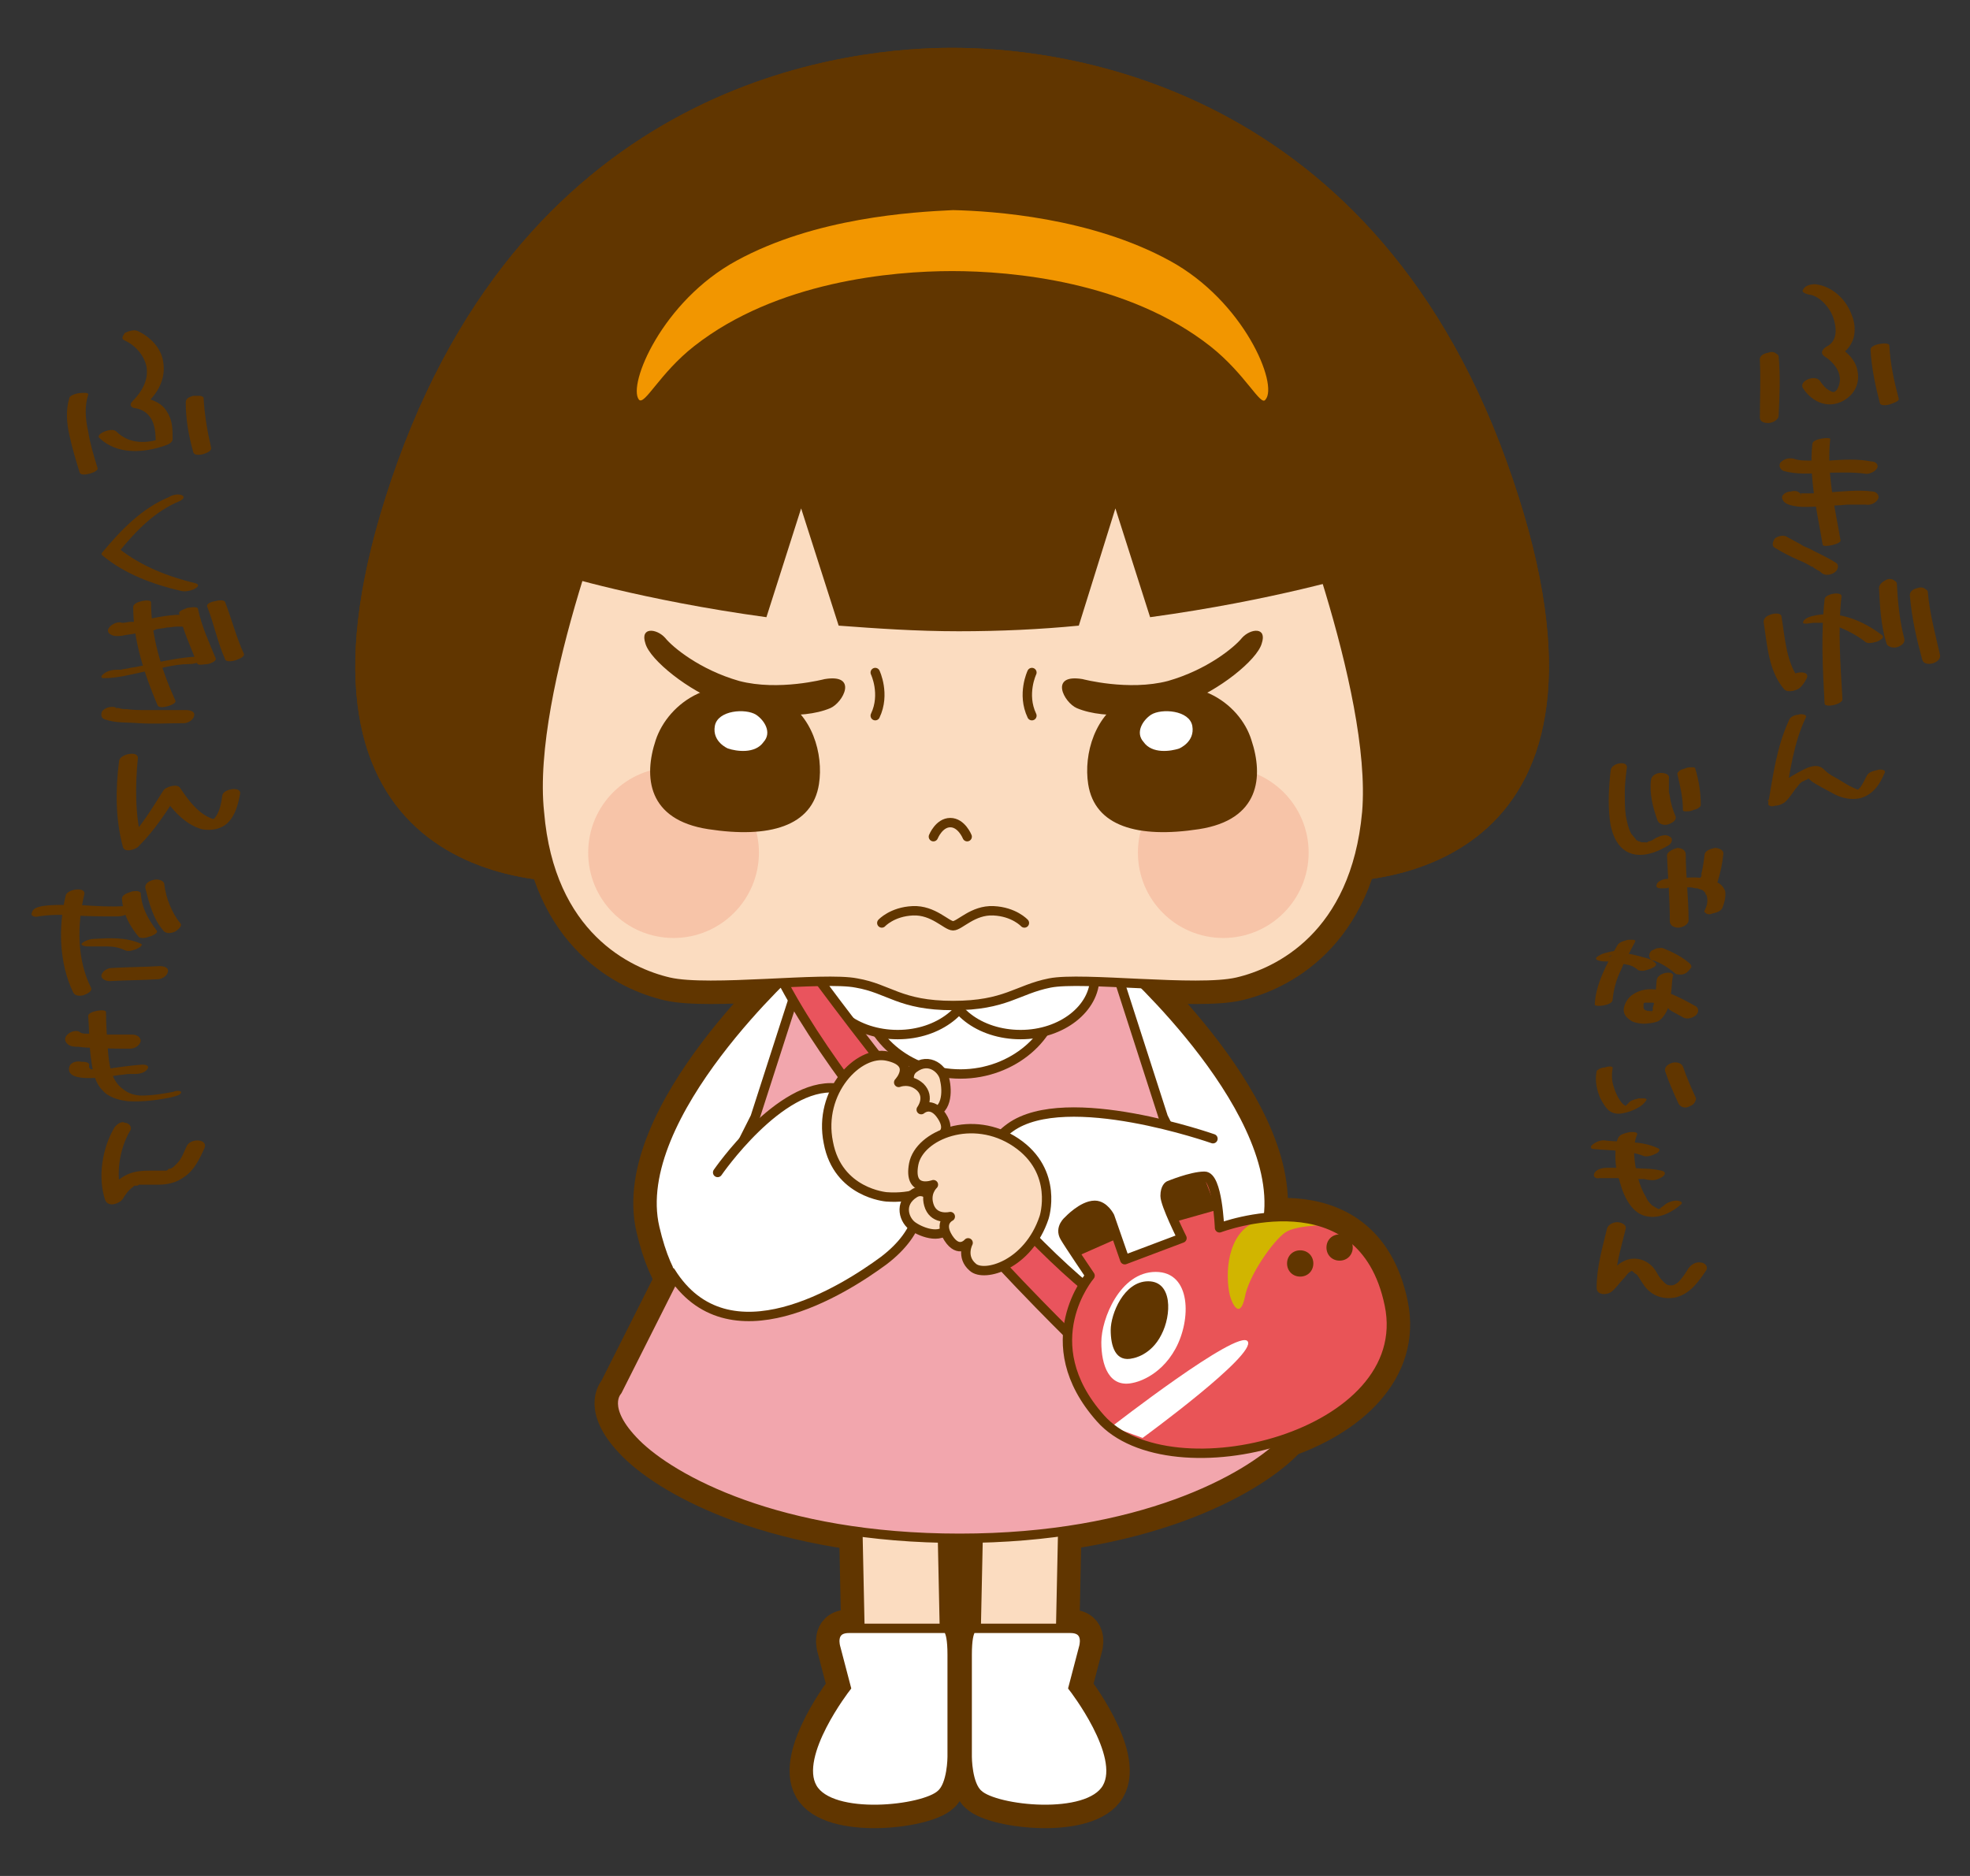<?xml version="1.0" encoding="utf-8"?>
<!-- Generator: Adobe Illustrator 25.1.0, SVG Export Plug-In . SVG Version: 6.00 Build 0)  -->
<svg version="1.1" id="レイヤー_1" xmlns="http://www.w3.org/2000/svg" xmlns:xlink="http://www.w3.org/1999/xlink" x="0px"
	 y="0px" width="210px" height="200px" viewBox="0 0 210 200" style="enable-background:new 0 0 210 200;" xml:space="preserve">
<rect x="0" y="0" width="210" height="200" fill="#333333" stroke="none"/>
<style type="text/css">
	.st0{fill:#FFFFFF;stroke:#613600;stroke-width:4;stroke-linecap:round;stroke-linejoin:round;}
	.st1{fill:#FBDCC0;stroke:#613600;stroke-width:4;}
	.st2{fill:#FFFFFF;stroke:#613600;stroke-width:4;}
	.st3{fill:#F2A6AD;stroke:#613600;stroke-width:4;stroke-linecap:round;stroke-linejoin:round;}
	.st4{fill:none;stroke:#ED848C;stroke-width:4;stroke-linecap:round;stroke-linejoin:round;}
	.st5{fill:#E9545D;stroke:#613600;stroke-width:4;stroke-linecap:round;stroke-linejoin:round;}
	.st6{fill:#FBDCC0;stroke:#613600;stroke-width:4;stroke-linecap:round;stroke-linejoin:round;}
	.st7{fill:#613600;}
	.st8{fill:none;stroke:#613600;stroke-width:4;stroke-linecap:round;}
	.st9{fill:#F7C4A8;}
	.st10{fill:#F29600;}
	.st11{fill:none;stroke:#613600;stroke-width:4;stroke-linecap:round;stroke-linejoin:round;stroke-miterlimit:10;}
	.st12{fill:#FFFFFF;}
	.st13{fill:#E95457;}
	.st14{fill:#D1B500;}
	.st15{fill:none;stroke:#613600;stroke-width:4;stroke-linecap:round;stroke-linejoin:round;}
	.st16{fill:#FFFFFF;stroke:#613600;stroke-linecap:round;stroke-linejoin:round;}
	.st17{fill:#FBDCC0;stroke:#613600;}
	.st18{fill:#FFFFFF;stroke:#613600;}
	.st19{fill:#F2A6AD;stroke:#613600;stroke-linecap:round;stroke-linejoin:round;}
	.st20{fill:none;stroke:#ED848C;stroke-linecap:round;stroke-linejoin:round;}
	.st21{fill:#E9545D;stroke:#613600;stroke-linecap:round;stroke-linejoin:round;}
	.st22{fill:#FBDCC0;stroke:#613600;stroke-linecap:round;stroke-linejoin:round;}
	.st23{fill:none;stroke:#613600;stroke-linecap:round;}
	.st24{fill:none;stroke:#613600;stroke-linecap:round;stroke-linejoin:round;stroke-miterlimit:10;}
	.st25{fill:none;stroke:#613600;stroke-linecap:round;stroke-linejoin:round;}
</style>
<g>
	<g>
		<path class="st0" d="M85.2,102.7c0,0-18.2,16.2-15.4,28.2s9,7.5,9,7.5l9-28.9L85.2,102.7z"/>
		<path class="st0" d="M119.6,102.7c0,0,18.2,16.2,15.4,28.2s-9,7.5-9,7.5l-9-28.9L119.6,102.7z"/>
		<g>
			
				<rect x="91.5" y="157.8" transform="matrix(1 -2.126635e-02 2.126635e-02 1 -3.522 2.079)" class="st1" width="9" height="17.7"/>
			<path class="st2" d="M101.5,187.3c0,0,0-7.5,0-10.9c0-3.3-0.8-2.8-0.8-2.8s-8.1,0-10.2,0s-1.4,2.1-1.4,2.1l1.1,4.2
				c0,0-5.6,7.2-3.6,10.7c2,3.5,11.9,2.4,13.7,0.7C101.5,190.3,101.5,187.3,101.5,187.3z"/>
			
				<rect x="99.8" y="162.2" transform="matrix(2.126895e-02 -1 1 2.126895e-02 -60.299 271.717)" class="st1" width="17.7" height="9"/>
			<path class="st2" d="M103.1,187.3c0,0,0-7.5,0-10.9c0-3.3,0.8-2.8,0.8-2.8s8.1,0,10.2,0s1.4,2.1,1.4,2.1l-1.1,4.2
				c0,0,5.6,7.2,3.6,10.7c-2,3.5-11.9,2.4-13.7,0.7C103.1,190.3,103.1,187.3,103.1,187.3z"/>
		</g>
		<g>
			<path class="st3" d="M118.3,101.4l5.7,17.7l14.7,29.2c0,0,1.8,1.9-2,5.6S121.7,164,102.3,164s-30.7-6.3-34.5-10.1s-2-5.6-2-5.6
				l14.7-29.2l5.7-17.7H118.3z"/>
			<path class="st4" d="M120.2,119.8c-1.9,1.9-7.8,5.2-17.9,5.2c-10.1,0-16-3.3-17.9-5.2"/>
		</g>
		<g>
			<path class="st4" d="M120.2,119.8c-1.9,1.9-7.8,5.2-17.9,5.2c-10.1,0-16-3.3-17.9-5.2"/>
		</g>
		<path class="st0" d="M112.6,106c0,4.4-4.6,8.5-10.2,8.5c-5.7,0-10.2-4.1-10.2-8.5c0-4.4,4.6-7.9,10.2-7.9
			C108,98,112.6,101.6,112.6,106z"/>
		<g>
			<path class="st0" d="M103.6,104.2c0-3.4-3.5-6.1-7.9-6.1c-4.3,0-7.9,2.7-7.9,6.1s3.5,6.1,7.9,6.1
				C100.1,110.3,103.6,107.5,103.6,104.2z"/>
			<path class="st0" d="M116.7,104.2c0-3.4-3.5-6.1-7.9-6.1c-4.3,0-7.9,2.7-7.9,6.1s3.5,6.1,7.9,6.1
				C113.2,110.3,116.7,107.5,116.7,104.2z"/>
		</g>
		<path class="st0" d="M76.5,125c0,0,6.6-9.6,12.6-9c6,0.7,9.1,5.2,9.2,8.6c0.1,3.4,0.1,6.6-4.1,9.8c-4.2,3.1-16.6,11-22.7,1.2"/>
		<path class="st0" d="M129.3,121.4c0,0-15.6-5.5-21.6-1.2s-2.1,13.4,1.5,15.6s13.6,2.5,18.6,0.1s8.5,2.8,8-2.6"/>
		<path class="st5" d="M114.8,143.1c0,0-25.3-24.4-32.8-41.4c1.8-1.8,2.4-1.2,2.4-1.2s18.8,26.4,31.6,36.9c0.4,0.3-0.4,1.7,0,1.9
			C128.8,149,114.8,143.1,114.8,143.1z"/>
		<path class="st6" d="M99,118.7c0,0-3.3-3.5-1.6-4.8s3.2,0.2,3.3,1.2C101,116.3,101,118.7,99,118.7z"/>
		<path class="st6" d="M94.5,127.6c0,0-5.2-0.4-6.2-5.8c-1.1-5.4,3.2-9.9,6.3-9.2c3.2,0.7,1.2,2.8,1.2,2.8s1.2-0.5,2.3,0.5
			c1.1,1.1,0.1,2.4,0.1,2.4s1.1-1,2.2,0.7s-0.3,2.2-0.3,2.2s1.7-0.1,2.2,1.4C102.9,124.2,99.9,128,94.5,127.6z"/>
		<path class="st6" d="M101.3,130.5c0,0-2-4.4-3.8-3.3c-1.8,1.1-1.1,3-0.1,3.6C98.3,131.4,100.6,132.3,101.3,130.5z"/>
		<path class="st6" d="M111.3,129.8c0,0,1.6-4.9-3-8c-4.6-3.1-10.3-0.8-10.9,2.3c-0.6,3.2,2.1,2.2,2.1,2.2s-1,0.9-0.4,2.4
			c0.6,1.4,2.2,1,2.2,1s-1.3,0.6-0.2,2.3c1.1,1.7,2.1,0.5,2.1,0.5s-0.8,1.5,0.5,2.6C104.9,136.2,109.6,134.9,111.3,129.8z"/>
		<path class="st7" d="M160.6,49.2c-15-41.6-49.4-44.1-59.1-44.1c-9.7,0-44,2.5-59.1,44.1c-15,41.6,11.1,46.1,22.9,44.6
			c9.7-1.3,29.5-15,36.2-19.8c6.7,4.8,26.5,18.5,36.2,19.8C149.4,95.3,175.6,90.8,160.6,49.2z"/>
		<path class="st1" d="M137,49.3c0,0,9.8,24.2,8.7,37.3c-1.2,13.2-9.5,17.1-13.8,18.1c-4.3,1-16.5-0.6-20,0.1
			c-3.5,0.7-4.7,2.4-10.3,2.4c-5.7,0-6.8-1.8-10.3-2.4c-3.5-0.7-15.7,0.9-20-0.1c-4.3-1-12.7-4.9-13.8-18.1
			C56.1,73.5,66,49.3,66,49.3l35.3-28.2L137,49.3z"/>
		<path class="st7" d="M118.9,54.2l3.7,11.6c13.2-1.8,22.3-4.6,22.3-4.6s-12.8-42.5-44.7-42.5c-32,0-40.8,42.5-40.8,42.5
			s9.1,2.8,22.3,4.6l3.7-11.6l4,12.5c4,0.3,8.3,0.6,12.8,0.6c4.4,0,8.7-0.2,12.8-0.6L118.9,54.2z"/>
		<path class="st8" d="M103.1,89.2c0,0-0.6-1.5-1.8-1.5s-1.8,1.5-1.8,1.5"/>
		<circle class="st9" cx="71.8" cy="90.9" r="9.1"/>
		<circle class="st9" cx="130.4" cy="90.9" r="9.1"/>
		<path class="st10" d="M124.7,27.8c-8.4-4.6-18.8-5.3-23.1-5.4c-4.3,0.2-14.7,0.8-23.1,5.4C70.6,32.1,66.9,41,68.1,42.6
			c0.6,0.7,2.2-2.8,5.9-5.7c8.8-6.9,21.1-8,27.5-8c6.4,0,18.7,1.1,27.5,8c3.8,3,5.4,6.5,5.9,5.7C136.3,41,132.6,32.1,124.7,27.8z"/>
		<g>
			<path class="st11" d="M109.2,98.4c0,0-1.1-1.2-3.3-1.3c-2.2-0.1-3.6,1.6-4.3,1.6c-0.7,0-2.1-1.7-4.3-1.6
				c-2.2,0.1-3.3,1.3-3.3,1.3"/>
		</g>
		<g>
			<g>
				<g>
					<path class="st7" d="M69.9,78.9c-1.3,3.9-0.9,8.5,5.6,9.5c6.5,1,11.1-0.3,11.8-4.8c0.5-3.2-0.7-7.5-4.2-9.2
						C76.2,71.1,71.2,75,69.9,78.9z"/>
					<path class="st12" d="M77.6,79.8c0,0-1.7-0.7-1.4-2.4c0.3-1.7,3.3-1.9,4.4-1.2c0.9,0.6,1.7,1.9,0.8,2.9
						C80.5,80.4,78.5,80.1,77.6,79.8z"/>
				</g>
				<path class="st7" d="M87.9,72.4c0,0-4.9,1.3-9.1,0.2c-4.2-1.2-7.1-3.6-7.9-4.6c-0.9-1-2.7-1.2-2.1,0.6c0.5,1.8,4.7,5.1,8.1,6.3
					c3.4,1.3,8.5,1.9,11.6,0.6C89.9,74.9,91.5,71.8,87.9,72.4z"/>
			</g>
			<path class="st11" d="M93.3,71.7c0,0,1.1,2.3,0,4.6"/>
		</g>
		<g>
			<g>
				<g>
					<path class="st7" d="M133.4,78.9c1.3,3.9,0.9,8.5-5.6,9.5c-6.5,1-11.1-0.3-11.8-4.8c-0.5-3.2,0.7-7.5,4.2-9.2
						C127.1,71.1,132.2,75,133.4,78.9z"/>
					<path class="st12" d="M125.7,79.8c0,0,1.7-0.7,1.4-2.4c-0.3-1.7-3.3-1.9-4.4-1.2c-0.9,0.6-1.7,1.9-0.8,2.9
						C122.8,80.4,124.8,80.1,125.7,79.8z"/>
				</g>
				<path class="st7" d="M115.4,72.4c0,0,4.9,1.3,9.1,0.2c4.2-1.2,7.1-3.6,7.9-4.6c0.9-1,2.7-1.2,2.1,0.6c-0.5,1.8-4.7,5.1-8.1,6.3
					c-3.4,1.3-8.5,1.9-11.6,0.6C113.4,74.9,111.8,71.8,115.4,72.4z"/>
			</g>
			<path class="st11" d="M110,71.7c0,0-1.1,2.3,0,4.6"/>
		</g>
		<g>
			<path class="st13" d="M116.2,136c0,0-2.3-3.4-2.7-4.1c-0.6-1,0.4-1.8,0.4-1.8s1.5-1.6,2.8-1.6c1,0,1.6,1.2,1.6,1.2l1.6,4.6
				l6.1-2.3c0,0-1.8-3.6-1.8-4.5c0-0.9,0.4-1.1,0.4-1.1s2.4-1,3.8-1s1.6,5.5,1.6,5.5s15.2-5.8,18.1,8.2c2.9,14-23.4,20.5-30.8,12.1
				C110.1,143.1,116.2,136,116.2,136z"/>
			<path class="st12" d="M120.9,147.4c0,0,2.7-0.5,4.4-3.6c1.7-3.1,1.7-8.2-2.1-8.2s-5.8,5-5.8,7.5
				C117.4,145.5,118.2,148.1,120.9,147.4z"/>
			<path class="st7" d="M120.8,144.8c0,0,1.9-0.3,3-2.5c1.1-2.1,1.2-5.7-1.4-5.7c-2.6,0-4,3.5-4,5.2
				C118.4,143.5,118.9,145.3,120.8,144.8z"/>
			<path class="st7" d="M129.7,129l-4.6,1.3c0,0-1.1-2.1-1.1-3c0-0.9,1.4-1.5,1.4-1.5l2.8-0.7L129.7,129z"/>
			<path class="st7" d="M119.2,132l-4.3,1.9c0,0-1.3-1.9-1.4-2.8c-0.1-0.9,1.2-1.6,1.2-1.6l2.7-1L119.2,132z"/>
			<path class="st7" d="M137.2,134.7c0-0.8,0.6-1.4,1.4-1.4s1.4,0.6,1.4,1.4c0,0.8-0.6,1.4-1.4,1.4S137.2,135.5,137.2,134.7z"/>
			<path class="st7" d="M141.4,133c0-0.8,0.6-1.4,1.4-1.4s1.4,0.6,1.4,1.4c0,0.8-0.6,1.4-1.4,1.4S141.4,133.8,141.4,133z"/>
			<path class="st14" d="M142.3,130.6c0,0-4-0.1-5.3,0.8c-1.3,0.9-3.9,4.6-4.3,6.9c-0.5,2.3-1.3,0.9-1.6-0.2
				c-0.5-2.1-0.4-6.7,2.9-7.9c3.9-1.5,2.7-0.4,2.7-0.4L142.3,130.6z"/>
			<path class="st12" d="M121.8,153.3c0,0,12.2-8.9,11.2-10.3c-1-1.4-14.5,9.1-14.5,9.1L121.8,153.3z"/>
			<path class="st15" d="M116.2,136c0,0-2.3-3.4-2.7-4.1c-0.6-1,0.4-1.8,0.4-1.8s1.5-1.6,2.8-1.6c1,0,1.6,1.2,1.6,1.2l1.6,4.6
				l6.1-2.3c0,0-1.8-3.6-1.8-4.5c0-0.9,0.4-1.1,0.4-1.1s2.4-1,3.8-1s1.6,5.5,1.6,5.5s15.2-5.8,18.1,8.2c2.9,14-23.4,20.5-30.8,12.1
				C110.1,143.1,116.2,136,116.2,136z"/>
		</g>
	</g>
	<g>
		<path class="st16" d="M85.2,102.7c0,0-18.2,16.2-15.4,28.2s9,7.5,9,7.5l9-28.9L85.2,102.7z"/>
		<path class="st16" d="M119.6,102.7c0,0,18.2,16.2,15.4,28.2s-9,7.5-9,7.5l-9-28.9L119.6,102.7z"/>
		<g>
			
				<rect x="91.5" y="157.8" transform="matrix(1 -2.126635e-02 2.126635e-02 1 -3.522 2.079)" class="st17" width="9" height="17.7"/>
			<path class="st18" d="M101.5,187.3c0,0,0-7.5,0-10.9c0-3.3-0.8-2.8-0.8-2.8s-8.1,0-10.2,0s-1.4,2.1-1.4,2.1l1.1,4.2
				c0,0-5.6,7.2-3.6,10.7c2,3.5,11.9,2.4,13.7,0.7C101.5,190.3,101.5,187.3,101.5,187.3z"/>
			
				<rect x="99.8" y="162.2" transform="matrix(2.126895e-02 -1 1 2.126895e-02 -60.299 271.717)" class="st17" width="17.7" height="9"/>
			<path class="st18" d="M103.1,187.3c0,0,0-7.5,0-10.9c0-3.3,0.8-2.8,0.8-2.8s8.1,0,10.2,0s1.4,2.1,1.4,2.1l-1.1,4.2
				c0,0,5.6,7.2,3.6,10.7c-2,3.5-11.9,2.4-13.7,0.7C103.1,190.3,103.1,187.3,103.1,187.3z"/>
		</g>
		<g>
			<path class="st19" d="M118.3,101.4l5.7,17.7l14.7,29.2c0,0,1.8,1.9-2,5.6S121.7,164,102.3,164s-30.7-6.3-34.5-10.1s-2-5.6-2-5.6
				l14.7-29.2l5.7-17.7H118.3z"/>
			<path class="st20" d="M120.2,119.8c-1.9,1.9-7.8,5.2-17.9,5.2c-10.1,0-16-3.3-17.9-5.2"/>
		</g>
		<g>
			<path class="st20" d="M120.2,119.8c-1.9,1.9-7.8,5.2-17.9,5.2c-10.1,0-16-3.3-17.9-5.2"/>
		</g>
		<path class="st16" d="M112.6,106c0,4.4-4.6,8.5-10.2,8.5c-5.7,0-10.2-4.1-10.2-8.5c0-4.4,4.6-7.9,10.2-7.9
			C108,98,112.6,101.6,112.6,106z"/>
		<g>
			<path class="st16" d="M103.6,104.2c0-3.4-3.5-6.1-7.9-6.1c-4.3,0-7.9,2.7-7.9,6.1s3.5,6.1,7.9,6.1
				C100.1,110.3,103.6,107.5,103.6,104.2z"/>
			<path class="st16" d="M116.7,104.2c0-3.4-3.5-6.1-7.9-6.1c-4.3,0-7.9,2.7-7.9,6.1s3.5,6.1,7.9,6.1
				C113.2,110.3,116.7,107.5,116.7,104.2z"/>
		</g>
		<path class="st16" d="M76.5,125c0,0,6.6-9.6,12.6-9c6,0.7,9.1,5.2,9.2,8.6c0.1,3.4,0.1,6.6-4.1,9.8c-4.2,3.1-16.6,11-22.7,1.2"/>
		<path class="st16" d="M129.3,121.4c0,0-15.6-5.5-21.6-1.2s-2.1,13.4,1.5,15.6s13.6,2.5,18.6,0.1s8.5,2.8,8-2.6"/>
		<path class="st21" d="M114.8,143.1c0,0-25.3-24.4-32.8-41.4c1.8-1.8,2.4-1.2,2.4-1.2s18.8,26.4,31.6,36.9c0.4,0.3-0.4,1.7,0,1.9
			C128.8,149,114.8,143.1,114.8,143.1z"/>
		<path class="st22" d="M99,118.7c0,0-3.3-3.5-1.6-4.8s3.2,0.2,3.3,1.2C101,116.3,101,118.7,99,118.7z"/>
		<path class="st22" d="M94.5,127.6c0,0-5.2-0.4-6.2-5.8c-1.1-5.4,3.2-9.9,6.3-9.2c3.2,0.7,1.2,2.8,1.2,2.8s1.2-0.5,2.3,0.5
			c1.1,1.1,0.1,2.4,0.1,2.4s1.1-1,2.2,0.7s-0.3,2.2-0.3,2.2s1.7-0.1,2.2,1.4C102.9,124.2,99.9,128,94.5,127.6z"/>
		<path class="st22" d="M101.3,130.5c0,0-2-4.4-3.8-3.3c-1.8,1.1-1.1,3-0.1,3.6C98.3,131.4,100.6,132.3,101.3,130.5z"/>
		<path class="st22" d="M111.3,129.8c0,0,1.6-4.9-3-8c-4.6-3.1-10.3-0.8-10.9,2.3c-0.6,3.2,2.1,2.2,2.1,2.2s-1,0.9-0.4,2.4
			c0.6,1.4,2.2,1,2.2,1s-1.3,0.6-0.2,2.3c1.1,1.7,2.1,0.5,2.1,0.5s-0.8,1.5,0.5,2.6C104.9,136.2,109.6,134.9,111.3,129.8z"/>
		<path class="st7" d="M160.6,49.2c-15-41.6-49.4-44.1-59.1-44.1c-9.7,0-44,2.5-59.1,44.1c-15,41.6,11.1,46.1,22.9,44.6
			c9.7-1.3,29.5-15,36.2-19.8c6.7,4.8,26.5,18.5,36.2,19.8C149.4,95.3,175.6,90.8,160.6,49.2z"/>
		<path class="st17" d="M137,49.3c0,0,9.8,24.2,8.7,37.3c-1.2,13.2-9.5,17.1-13.8,18.1c-4.3,1-16.5-0.6-20,0.1
			c-3.5,0.7-4.7,2.4-10.3,2.4c-5.7,0-6.8-1.8-10.3-2.4c-3.5-0.7-15.7,0.9-20-0.1c-4.3-1-12.7-4.9-13.8-18.1
			C56.1,73.5,66,49.3,66,49.3l35.3-28.2L137,49.3z"/>
		<path class="st7" d="M118.9,54.2l3.7,11.6c13.2-1.8,22.3-4.6,22.3-4.6s-12.8-42.5-44.7-42.5c-32,0-40.8,42.5-40.8,42.5
			s9.1,2.8,22.3,4.6l3.7-11.6l4,12.5c4,0.3,8.3,0.6,12.8,0.6c4.4,0,8.7-0.2,12.8-0.6L118.9,54.2z"/>
		<path class="st23" d="M103.1,89.2c0,0-0.6-1.5-1.8-1.5s-1.8,1.5-1.8,1.5"/>
		<circle class="st9" cx="71.8" cy="90.9" r="9.1"/>
		<circle class="st9" cx="130.4" cy="90.9" r="9.1"/>
		<path class="st10" d="M124.7,27.8c-8.4-4.6-18.8-5.3-23.1-5.4c-4.3,0.2-14.7,0.8-23.1,5.4C70.6,32.1,66.9,41,68.1,42.6
			c0.6,0.7,2.2-2.8,5.9-5.7c8.8-6.9,21.1-8,27.5-8c6.4,0,18.7,1.1,27.5,8c3.8,3,5.4,6.5,5.9,5.7C136.3,41,132.6,32.1,124.7,27.8z"/>
		<g>
			<path class="st24" d="M109.2,98.4c0,0-1.1-1.2-3.3-1.3c-2.2-0.1-3.6,1.6-4.3,1.6c-0.7,0-2.1-1.7-4.3-1.6
				c-2.2,0.1-3.3,1.3-3.3,1.3"/>
		</g>
		<g>
			<g>
				<g>
					<path class="st7" d="M69.9,78.9c-1.3,3.9-0.9,8.5,5.6,9.5c6.5,1,11.1-0.3,11.8-4.8c0.5-3.2-0.7-7.5-4.2-9.2
						C76.2,71.1,71.2,75,69.9,78.9z"/>
					<path class="st12" d="M77.6,79.8c0,0-1.7-0.7-1.4-2.4c0.3-1.7,3.3-1.9,4.4-1.2c0.9,0.6,1.7,1.9,0.8,2.9
						C80.5,80.4,78.5,80.1,77.6,79.8z"/>
				</g>
				<path class="st7" d="M87.9,72.4c0,0-4.9,1.3-9.1,0.2c-4.2-1.2-7.1-3.6-7.9-4.6c-0.9-1-2.7-1.2-2.1,0.6c0.5,1.8,4.7,5.1,8.1,6.3
					c3.4,1.3,8.5,1.9,11.6,0.6C89.9,74.9,91.5,71.8,87.9,72.4z"/>
			</g>
			<path class="st24" d="M93.3,71.7c0,0,1.1,2.3,0,4.6"/>
		</g>
		<g>
			<g>
				<g>
					<path class="st7" d="M133.4,78.9c1.3,3.9,0.9,8.5-5.6,9.5c-6.5,1-11.1-0.3-11.8-4.8c-0.5-3.2,0.7-7.5,4.2-9.2
						C127.1,71.1,132.2,75,133.4,78.9z"/>
					<path class="st12" d="M125.7,79.8c0,0,1.7-0.7,1.4-2.4c-0.3-1.7-3.3-1.9-4.4-1.2c-0.9,0.6-1.7,1.9-0.8,2.9
						C122.8,80.4,124.8,80.1,125.7,79.8z"/>
				</g>
				<path class="st7" d="M115.4,72.4c0,0,4.9,1.3,9.1,0.2c4.2-1.2,7.1-3.6,7.9-4.6c0.9-1,2.7-1.2,2.1,0.6c-0.5,1.8-4.7,5.1-8.1,6.3
					c-3.4,1.3-8.5,1.9-11.6,0.6C113.4,74.9,111.8,71.8,115.4,72.4z"/>
			</g>
			<path class="st24" d="M110,71.7c0,0-1.1,2.3,0,4.6"/>
		</g>
		<g>
			<path class="st13" d="M116.2,136c0,0-2.3-3.4-2.7-4.1c-0.6-1,0.4-1.8,0.4-1.8s1.5-1.6,2.8-1.6c1,0,1.6,1.2,1.6,1.2l1.6,4.6
				l6.1-2.3c0,0-1.8-3.6-1.8-4.5c0-0.9,0.4-1.1,0.4-1.1s2.4-1,3.8-1s1.6,5.5,1.6,5.5s15.2-5.8,18.1,8.2c2.9,14-23.4,20.5-30.8,12.1
				C110.1,143.1,116.2,136,116.2,136z"/>
			<path class="st12" d="M120.9,147.4c0,0,2.7-0.5,4.4-3.6c1.7-3.1,1.7-8.2-2.1-8.2s-5.8,5-5.8,7.5
				C117.4,145.5,118.2,148.1,120.9,147.4z"/>
			<path class="st7" d="M120.8,144.8c0,0,1.9-0.3,3-2.5c1.1-2.1,1.2-5.7-1.4-5.7c-2.6,0-4,3.5-4,5.2
				C118.4,143.5,118.9,145.3,120.8,144.8z"/>
			<path class="st7" d="M129.7,129l-4.6,1.3c0,0-1.1-2.1-1.1-3c0-0.9,1.4-1.5,1.4-1.5l2.8-0.7L129.7,129z"/>
			<path class="st7" d="M119.2,132l-4.3,1.9c0,0-1.3-1.9-1.4-2.8c-0.1-0.9,1.2-1.6,1.2-1.6l2.7-1L119.2,132z"/>
			<path class="st7" d="M137.2,134.7c0-0.8,0.6-1.4,1.4-1.4s1.4,0.6,1.4,1.4c0,0.8-0.6,1.4-1.4,1.4S137.2,135.5,137.2,134.7z"/>
			<path class="st7" d="M141.4,133c0-0.8,0.6-1.4,1.4-1.4s1.4,0.6,1.4,1.4c0,0.8-0.6,1.4-1.4,1.4S141.4,133.8,141.4,133z"/>
			<path class="st14" d="M142.3,130.6c0,0-4-0.1-5.3,0.8c-1.3,0.9-3.9,4.6-4.3,6.9c-0.5,2.3-1.3,0.9-1.6-0.2
				c-0.5-2.1-0.4-6.7,2.9-7.9c3.9-1.5,2.7-0.4,2.7-0.4L142.3,130.6z"/>
			<path class="st12" d="M121.8,153.3c0,0,12.2-8.9,11.2-10.3c-1-1.4-14.5,9.1-14.5,9.1L121.8,153.3z"/>
			<path class="st25" d="M116.2,136c0,0-2.3-3.4-2.7-4.1c-0.6-1,0.4-1.8,0.4-1.8s1.5-1.6,2.8-1.6c1,0,1.6,1.2,1.6,1.2l1.6,4.6
				l6.1-2.3c0,0-1.8-3.6-1.8-4.5c0-0.9,0.4-1.1,0.4-1.1s2.4-1,3.8-1s1.6,5.5,1.6,5.5s15.2-5.8,18.1,8.2c2.9,14-23.4,20.5-30.8,12.1
				C110.1,143.1,116.2,136,116.2,136z"/>
		</g>
	</g>
	<g>
		<g>
			<g>
				<path class="st7" d="M192.8,31.4c1.1,0.1,2.2,1.3,2.6,2.4c0.4,1.1,0.5,2.5-0.6,3.1c-0.4,0.2-0.9,0.7-0.3,1.1
					c1.1,0.7,2.1,2,1.4,3.4c-0.1,0.2-0.2,0.3-0.4,0.4c0.1-0.1,0.1,0,0,0c-0.1,0,0.1-0.1,0,0c-0.1,0.1,0.1,0,0,0c-0.1,0-0.2,0,0,0
					c-0.2,0-0.4-0.1-0.7-0.3c-0.3-0.2-0.6-0.6-0.8-0.9c-0.5-0.7-2.3,0-1.8,0.8c0.6,0.9,1.5,1.6,2.6,1.7c1,0.1,2-0.4,2.6-1.1
					c0.6-0.7,0.8-1.6,0.6-2.5c-0.2-1.1-1.1-2-2-2.5c-0.1,0.4-0.2,0.7-0.3,1.1c0.9-0.4,1.6-1.1,1.9-2.1c0.2-0.8,0.1-1.7-0.2-2.4
					c-0.6-1.7-2.1-3.1-3.9-3.3c-0.4,0-1.1,0.1-1.3,0.6C192,31.1,192.4,31.3,192.8,31.4L192.8,31.4z"/>
			</g>
		</g>
		<g>
			<g>
				<path class="st7" d="M187.6,38.5c0.1,2,0,4,0,6c0,0.5,0.5,0.6,0.9,0.6c0.4,0,1.1-0.3,1.1-0.8c0.1-2.1,0.2-4.2,0-6.3
					c0-0.2-0.3-0.3-0.4-0.4c-0.2-0.1-0.5-0.1-0.7,0C187.9,37.7,187.5,38,187.6,38.5L187.6,38.5z"/>
			</g>
		</g>
		<g>
			<g>
				<path class="st7" d="M199.4,37.3c0.1,1.9,0.5,3.8,1,5.7c0.1,0.3,0.8,0.2,1.1,0.1c0.2-0.1,1-0.3,0.9-0.6c-0.5-1.9-0.9-3.7-1-5.7
					C201.3,36.4,199.3,36.7,199.4,37.3L199.4,37.3z"/>
			</g>
		</g>
		<g>
			<g>
				<path class="st7" d="M190.1,50.2c1.4,0.4,2.9,0.3,4.3,0.2c1.5,0,3-0.1,4.4,0.1c0.4,0.1,1.1-0.2,1.3-0.6c0.2-0.4-0.2-0.7-0.6-0.7
					c-1.5-0.3-3-0.2-4.5-0.1c-0.7,0-1.4,0-2.1,0c-0.6,0-1.2,0-1.7-0.2c-0.5-0.1-1,0-1.4,0.4C189.6,49.6,189.7,50,190.1,50.2
					L190.1,50.2z"/>
			</g>
		</g>
		<g>
			<g>
				<path class="st7" d="M190,53.2c0.2,0.6,1,0.7,1.6,0.8c0.8,0.1,1.7,0,2.5,0c0.9-0.1,1.9-0.1,2.8-0.2c0.4,0,0.8,0,1.2,0
					c0,0,0.4,0,0.1,0c0.1,0,0.1,0,0.2,0c0.2,0,0.3,0,0.5,0c0.5,0.1,1.1-0.2,1.3-0.6c0.2-0.4-0.2-0.8-0.6-0.8c-1.5-0.2-3.2,0-4.7,0.1
					c-0.8,0.1-1.6,0.1-2.4,0.1c-0.2,0,0.2,0,0,0c-0.1,0-0.1,0-0.2,0c-0.1,0-0.3,0-0.4,0c-0.2,0,0,0,0,0c0,0-0.1,0-0.1,0
					c0.2,0.1,0.1,0.1,0.1,0c0.1,0.1,0.1,0,0.1,0.2c-0.2-0.5-0.7-0.5-1.1-0.4C190.4,52.4,189.8,52.8,190,53.2L190,53.2z"/>
			</g>
		</g>
		<g>
			<g>
				<path class="st7" d="M193.2,47.3c-0.4,3.6,0.5,7.2,1.1,10.8c0.1,0.3,2-0.1,1.9-0.5c-0.6-3.5-1.5-7.1-1.1-10.8
					C195.2,46.6,193.3,46.7,193.2,47.3L193.2,47.3z"/>
			</g>
		</g>
		<g>
			<g>
				<path class="st7" d="M189.2,58.4c0.8,0.5,1.6,0.9,2.5,1.3c0.5,0.2,0.9,0.4,1.4,0.7c0,0,0.2,0.1,0.1,0c0,0,0.1,0,0.1,0.1
					c0.1,0.1,0.2,0.1,0.3,0.2c0.2,0.1,0.4,0.2,0.6,0.4c0.4,0.3,1,0.2,1.4-0.1c0.3-0.2,0.5-0.8,0.1-1c-0.9-0.6-1.9-1-2.8-1.5
					c-0.2-0.1-0.5-0.2-0.7-0.3c-0.1-0.1-0.2-0.1-0.3-0.2c-0.1,0-0.1-0.1-0.2-0.1c-0.1-0.1,0,0,0,0c-0.4-0.2-0.7-0.4-1.1-0.6
					c-0.4-0.3-1-0.2-1.4,0.1C189,57.7,188.8,58.2,189.2,58.4L189.2,58.4z"/>
			</g>
		</g>
		<g>
			<g>
				<path class="st7" d="M188,66.3c0.4,2.5,0.5,5.2,2.2,7.2c0.4,0.4,1.4,0.1,1.7-0.2c0.3-0.3,0.5-0.6,0.7-1c0.4-0.9-1.5-0.7-1.8-0.1
					c-0.1,0.3-0.3,0.6-0.5,0.7c0.6-0.1,1.1-0.1,1.7-0.2c-1.6-1.9-1.7-4.6-2.1-7c-0.1-0.4-0.8-0.3-1.1-0.2
					C188.5,65.6,188,65.8,188,66.3L188,66.3z"/>
			</g>
		</g>
		<g>
			<g>
				<path class="st7" d="M193.3,66.4C193.5,66.4,193.5,66.4,193.3,66.4c0.1,0,0.1,0,0.2,0c0.1,0,0.1,0,0.2,0c-0.1,0-0.1,0,0,0
					c0.3,0,0.4,0,0.7,0c0.5,0.1,1,0.2,1.5,0.4c1,0.4,2,0.9,2.9,1.6c0.3,0.3,0.9,0.1,1.3,0c0.2-0.1,0.9-0.4,0.5-0.7
					c-2.1-1.6-4.8-2.7-7.5-2c-0.3,0.1-0.9,0.3-0.9,0.7C192.3,66.6,193.1,66.4,193.3,66.4L193.3,66.4z"/>
			</g>
		</g>
		<g>
			<g>
				<path class="st7" d="M194.5,63.9c-0.4,3.7-0.2,7.4,0,11.1c0,0.5,2,0.1,1.9-0.5c-0.2-3.6-0.5-7.3-0.1-10.9
					C196.4,63,194.5,63.3,194.5,63.9L194.5,63.9z"/>
			</g>
		</g>
		<g>
			<g>
				<path class="st7" d="M200.3,62.7c0.1,2,0.2,4,0.8,5.9c0.1,0.4,0.8,0.5,1.1,0.4c0.4-0.1,0.9-0.4,0.8-0.9
					c-0.5-1.9-0.7-3.9-0.8-5.9c0-0.2-0.3-0.3-0.4-0.4c-0.2-0.1-0.5-0.1-0.7,0C200.7,62,200.3,62.3,200.3,62.7L200.3,62.7z"/>
			</g>
		</g>
		<g>
			<g>
				<path class="st7" d="M203.6,63.6c0.2,2.3,0.7,4.5,1.3,6.7c0.2,0.9,2.1,0.4,1.9-0.5c-0.5-2.2-1.1-4.4-1.3-6.7
					c0-0.2-0.3-0.3-0.4-0.4c-0.2-0.1-0.5-0.1-0.7,0C203.9,62.8,203.5,63.1,203.6,63.6L203.6,63.6z"/>
			</g>
		</g>
		<g>
			<g>
				<path class="st7" d="M190.7,76.8c-1.3,2.8-1.7,5.9-2.2,8.8c-0.1,0.4,0.5,0.4,0.7,0.3c0.4,0,0.9-0.2,1.2-0.5
					c0.4-0.4,0.7-0.9,1-1.3c0.2-0.2,0.3-0.4,0.5-0.6c0.1-0.1,0.2-0.1,0.2-0.2c0.1-0.1-0.1,0-0.1,0.1c0.1-0.1,0.3-0.1,0.4-0.2
					c0.3-0.1,0.5-0.3,0.8-0.4c0,0,0.1,0,0.1-0.1c0.1-0.1,0,0,0,0c0,0,0.2,0,0,0c-0.2,0-0.5,0-0.7,0c-0.1,0-0.1-0.1-0.1,0
					c0,0,0.1,0.1,0.1,0.1c0.1,0.1,0.2,0.2,0.3,0.3c0.4,0.4,0.9,0.6,1.4,0.9c0.4,0.2,0.9,0.5,1.3,0.7c0.8,0.4,1.7,0.6,2.7,0.4
					c1.4-0.4,2.1-1.5,2.6-2.7c0.2-0.4-0.6-0.4-0.8-0.3c-0.4,0.1-0.9,0.2-1.1,0.6c-0.2,0.4-0.4,0.8-0.6,1.1c-0.1,0.2-0.4,0.4-0.4,0.5
					c0.1,0,0.1,0,0,0c0.3-0.1,0.4-0.1,0.2-0.1c0.1-0.1,0.1,0,0,0c-0.2,0-0.4-0.1-0.6-0.2c-0.5-0.2-1.1-0.6-1.6-0.9
					c-0.5-0.3-1-0.5-1.5-1c-0.8-0.9-2-0.2-2.9,0.3c-0.7,0.4-1.3,0.7-1.8,1.3c-0.5,0.6-0.9,1.2-1.4,1.7c0.6,0,1.2-0.1,1.9-0.1
					c0.5-3,0.9-6.1,2.2-8.8c0.2-0.4-0.7-0.4-0.8-0.3C191.4,76.2,190.8,76.4,190.7,76.8L190.7,76.8z"/>
			</g>
		</g>
		<g>
			<g>
				<path class="st7" d="M171.7,82.1c-0.2,1.7-0.3,3.5-0.1,5.3c0.2,1.6,0.9,3.4,2.7,3.7c1.3,0.2,2.6-0.4,3.6-1
					c0.3-0.2,0.5-0.7,0.1-0.9c-0.4-0.3-1-0.1-1.4,0.1c-0.2,0.1-0.1,0,0,0c-0.1,0-0.1,0.1-0.2,0.1c-0.1,0.1-0.2,0.1-0.3,0.2
					c-0.1,0-0.2,0.1-0.3,0.1c0.2-0.1-0.1,0-0.2,0.1c-0.1,0-0.3,0.1-0.1,0c-0.1,0-0.2,0-0.3,0c-0.3,0,0.1,0-0.1,0
					c-0.1,0-0.4-0.1-0.1,0c-0.1,0-0.1,0-0.2-0.1c0,0-0.1,0-0.1,0c0,0,0.2,0.1,0,0c-0.1,0-0.1-0.1-0.2-0.1c0,0-0.2-0.1-0.1-0.1
					c-0.1-0.1-0.4-0.5-0.5-0.6c-0.3-0.5-0.5-1.4-0.6-2c-0.1-0.8-0.1-1.6-0.1-2.4c0-0.8,0.1-1.7,0.2-2.5
					C173.7,81,171.8,81.3,171.7,82.1L171.7,82.1z"/>
			</g>
		</g>
		<g>
			<g>
				<path class="st7" d="M176,83.1c-0.2,1.5,0.2,3,0.7,4.4c0.2,0.4,0.7,0.5,1.1,0.4c0.3-0.1,1-0.4,0.8-0.9c-0.3-0.7-0.5-1.4-0.6-2.1
					c0-0.2-0.1-0.3-0.1-0.5c0-0.1,0-0.2,0-0.3c0,0,0-0.2,0-0.1c0-0.3,0-0.7,0-1c0.1-0.5-0.5-0.6-0.9-0.6
					C176.7,82.4,176.1,82.6,176,83.1L176,83.1z"/>
			</g>
		</g>
		<g>
			<g>
				<path class="st7" d="M178.8,82.5c0.3,1.3,0.6,2.5,0.6,3.9c0,0.1,0.3,0.1,0.3,0.1c0.2,0,0.5,0,0.7-0.1c0.2-0.1,0.5-0.1,0.7-0.3
					c0.1-0.1,0.2-0.1,0.2-0.3c0-1.3-0.2-2.6-0.6-3.9c0-0.1-0.3-0.1-0.3-0.1c-0.2,0-0.5,0-0.7,0.1c-0.2,0.1-0.5,0.1-0.7,0.3
					C178.9,82.3,178.8,82.4,178.8,82.5L178.8,82.5z"/>
			</g>
		</g>
		<g>
			<g>
				<path class="st7" d="M177.4,94.7c0.2,0,0.4,0,0.5-0.1c0,0,0.1,0,0.1,0c0,0-0.3,0-0.1,0c0,0,0.1,0,0.1,0c0.1,0,0.2,0,0.4,0
					c0.3,0,0.5,0,0.8,0c0.1,0,0.2,0,0.4,0c0.1,0,0.1,0,0.2,0c0.2,0-0.2,0,0.1,0c0.3,0,0.5,0,0.8,0.1c0.1,0,0.1,0,0.2,0
					c0.1,0-0.1,0,0,0c0.1,0,0.2,0.1,0.3,0.1c0.1,0,0.2,0.1,0.3,0.1c-0.1-0.1,0,0,0,0c0,0,0.1,0.1,0.1,0.1c0.1,0.1,0.1,0.1,0.2,0.2
					c0,0,0,0,0,0.1c0.1,0.1,0-0.1,0,0c0,0,0,0.1,0.1,0.1c0.2,0.6,0.1,1.1-0.2,1.7c-0.1,0.1,0.1,0.2,0.2,0.3c0.2,0.1,0.4,0.1,0.6,0
					c0.4-0.1,0.9-0.2,1.1-0.6c0.2-0.5,0.4-1.2,0.3-1.8c-0.2-0.5-0.5-0.8-1-1c-1-0.5-2.3-0.5-3.5-0.4c-0.6,0-1.1,0.1-1.7,0.1
					c-0.3,0-1,0.2-1.1,0.6C176.4,94.8,177.2,94.7,177.4,94.7L177.4,94.7z"/>
			</g>
		</g>
		<g>
			<g>
				<path class="st7" d="M181.7,91.2c-0.1,0.8-0.2,1.5-0.4,2.2c0-0.1,0-0.1,0.1-0.2c0,0.2-0.1,0.3-0.2,0.5c-0.1,0.2-0.1,0.4,0,0.6
					c0.1,0.2,0.4,0.3,0.6,0.3c0.3,0,0.5,0,0.8-0.1c0.2-0.1,0.4-0.3,0.5-0.5c0.3-1,0.5-1.9,0.6-2.9c0.1-0.5-0.5-0.7-0.9-0.7
					C182.3,90.5,181.7,90.7,181.7,91.2L181.7,91.2z"/>
			</g>
		</g>
		<g>
			<g>
				<path class="st7" d="M177.7,91.2c0.1,2.3,0.3,4.7,0.3,7c0,0.5,0.5,0.7,0.9,0.7c0.4,0,1.1-0.3,1.1-0.8c0-2.3-0.3-4.7-0.3-7
					c0-0.5-0.5-0.7-0.9-0.7C178.4,90.5,177.7,90.8,177.7,91.2L177.7,91.2z"/>
			</g>
		</g>
		<g>
			<g>
				<path class="st7" d="M170.8,101.7c-0.2,0.1-0.9,0.4-0.6,0.6c0.1,0.1,0.2,0.1,0.2,0.1c0.3,0.1,0.6,0.1,0.9,0.1
					c0.2,0,0.4,0.1,0.6,0.1c0.1,0,0.2,0,0.3,0c0.1,0,0.1,0,0.2,0c0.1,0-0.1,0,0,0c0.4,0.1,0.8,0.2,1.3,0.3c0.1,0,0.2,0.1,0.3,0.1
					c0,0,0.1,0,0.1,0.1c0,0,0,0,0.1,0c0.1,0-0.1,0,0,0c0.1,0.1,0.3,0.2,0.4,0.3c0.1,0.1,0.4,0.1,0.5,0.1c0.2,0,0.5-0.1,0.8-0.2
					c0.2-0.1,0.8-0.3,0.6-0.6c-0.2-0.2-0.5-0.4-0.8-0.5c-0.4-0.1-0.7-0.2-1.1-0.3c-0.7-0.2-1.5-0.3-2.3-0.4c-0.1,0-0.1,0-0.2,0
					c-0.1,0,0.2,0,0,0c0,0-0.1,0-0.1,0c-0.1,0,0.1,0,0.1,0c0,0,0,0,0,0c0.1,0.1,0,0.2-0.2,0.2c-0.1,0.2-0.2,0.3-0.4,0.3
					c0.2-0.1,0.8-0.4,0.6-0.6C171.8,101.4,171.1,101.6,170.8,101.7L170.8,101.7z"/>
			</g>
		</g>
		<g>
			<g>
				<path class="st7" d="M172.4,100.8c-1.1,1.9-2.3,4.1-2.4,6.3c0,0.3,1.9,0.1,1.9-0.5c0.1-1.1,0.4-2.2,0.9-3.2c0.4-1,1-2,1.5-3
					c0.2-0.3-0.7-0.2-0.8-0.2C173.2,100.3,172.6,100.4,172.4,100.8L172.4,100.8z"/>
			</g>
		</g>
		<g>
			<g>
				<path class="st7" d="M176.2,102.4c0.1,0,0.2,0.1,0.3,0.1c-0.1,0-0.1,0-0.2-0.1c0.8,0.3,1.6,0.8,2.3,1.4c0.1,0.1,0.5,0.1,0.6,0.1
					c0.2,0,0.5-0.1,0.7-0.3c0.1-0.1,0.3-0.3,0.4-0.5c0-0.2-0.1-0.3-0.2-0.4c-0.8-0.7-1.8-1.2-2.8-1.6c-0.2-0.1-0.5,0-0.7,0
					c-0.2,0.1-0.5,0.2-0.6,0.3c-0.1,0.1-0.2,0.3-0.2,0.5C175.9,102.3,176,102.4,176.2,102.4L176.2,102.4z"/>
			</g>
		</g>
		<g>
			<g>
				<path class="st7" d="M176.6,104.5c-0.1,1-0.1,1.9-0.4,2.9c0,0-0.1,0.2,0,0.1c0,0,0,0.1,0,0.1c0,0.1-0.1,0.2-0.1,0.3
					c0,0,0,0.1-0.1,0.1c0.1-0.2,0,0,0,0c-0.1,0.1,0.1-0.1,0.1-0.1c0.1,0,0.4-0.1,0.2-0.1c0,0-0.1,0-0.1,0c0,0,0.3,0,0.1,0
					c-0.1,0-0.2,0-0.3,0c-0.1,0-0.1,0.1,0.1,0c0,0-0.1,0-0.2,0c-0.1,0-0.4-0.1-0.2,0c-0.1,0-0.2-0.1-0.3-0.1c-0.2,0,0.1,0.1,0,0
					c0,0-0.1,0-0.1-0.1c-0.1,0-0.1-0.1,0,0c0,0-0.1-0.1-0.1-0.1c0,0,0-0.1,0,0c0-0.1,0-0.1,0-0.2c0,0.1,0,0.1,0,0c0,0,0-0.1,0-0.1
					c0,0.2,0,0,0-0.1c0,0,0-0.1,0-0.1c0,0,0.1-0.1,0.1-0.1c-0.1,0.2,0,0,0,0c0,0,0.1-0.1,0.1-0.1c-0.1,0.1-0.1,0.1-0.1,0.1
					c0,0,0.1,0,0.1-0.1c0,0-0.2,0.1-0.1,0.1c0.2-0.1,0,0.1-0.1,0c0,0,0.1,0,0.1,0c0.1,0-0.1,0.1-0.1,0c0,0,0.3,0,0.3,0
					c0.1,0-0.2,0,0,0c0.1,0,0.2,0,0.2,0c0.1,0,0.2,0,0.3,0c0.2,0-0.1,0,0,0c0.1,0,0.1,0,0.2,0c0.2,0.1,0.5,0.1,0.7,0.2
					c0.3,0.1,0.5,0.2,0.8,0.3c0,0,0.1,0,0.1,0.1c0,0,0.1,0,0.1,0.1c-0.1,0-0.1,0,0,0c0.1,0.1,0.2,0.1,0.3,0.2
					c0.4,0.2,0.7,0.4,1.1,0.6c0.4,0.3,1,0.2,1.4-0.1c0.3-0.2,0.5-0.7,0.1-1c-0.9-0.5-1.8-1-2.8-1.4c-1.2-0.5-2.7-0.7-3.9,0.1
					c-0.5,0.3-0.9,0.9-1,1.5c-0.1,0.7,0.4,1.1,0.9,1.4c0.5,0.2,1.2,0.3,1.7,0.2c0.3,0,0.7-0.1,1-0.2c0.4-0.2,0.6-0.5,0.8-0.8
					c0.4-0.6,0.5-1.4,0.6-2c0.1-0.6,0.1-1.2,0.2-1.9C178.7,103.4,176.7,103.6,176.6,104.5L176.6,104.5z"/>
			</g>
		</g>
		<g>
			<g>
				<path class="st7" d="M170.2,114.2c-0.2,1,0,2,0.4,2.9c0.2,0.4,0.5,0.9,0.8,1.2c0.4,0.4,1,0.5,1.5,0.4c0.6-0.1,1.2-0.3,1.7-0.6
					c0.4-0.2,0.7-0.5,0.9-0.8c0.1-0.1-0.1-0.2-0.2-0.2c-0.2,0-0.4,0-0.6,0c-0.4,0.1-0.9,0.2-1.1,0.5c-0.1,0.1,0,0-0.1,0.1
					c-0.1,0.1-0.1,0.1-0.2,0.2c-0.1,0-0.1,0.1-0.2,0.1c0,0-0.1,0.1,0,0c0,0-0.1,0-0.1,0c0,0-0.1,0-0.1,0c-0.1,0.1,0.2-0.1,0.1,0
					c-0.1,0.1,0.1,0,0.1,0c0,0-0.2,0.1,0,0c0.1,0,0.1,0,0.1,0c0.1,0,0.1,0,0.2,0c-0.1,0,0.3,0,0.1,0c-0.1,0,0.1,0,0.1,0
					c0,0-0.1,0-0.1,0c-0.1,0,0.1,0,0.1,0c0,0,0,0-0.1,0c0,0-0.1,0-0.1,0c0.1,0,0,0,0,0c0,0-0.1,0-0.1-0.1c-0.2-0.1-0.3-0.2-0.5-0.4
					c0,0,0,0,0.1,0.1c-0.4-0.5-0.7-1.1-0.9-1.8c-0.2-0.6-0.2-1.3-0.1-1.9c0,0,0,0.1,0,0.1c0,0,0-0.1,0-0.1c0.1-0.3-0.6-0.2-0.8-0.1
					c-0.3,0-0.5,0.1-0.7,0.2C170.5,114,170.2,114.1,170.2,114.2L170.2,114.2z"/>
			</g>
		</g>
		<g>
			<g>
				<path class="st7" d="M177.5,114.2c0.4,1.2,0.9,2.3,1.4,3.4c0.1,0.2,0.2,0.3,0.4,0.4c0.2,0.1,0.5,0.1,0.7,0
					c0.2-0.1,0.5-0.2,0.6-0.4c0.1-0.1,0.2-0.4,0.2-0.5c-0.5-1.1-1-2.2-1.4-3.4c-0.2-0.4-0.7-0.5-1.1-0.4
					C177.9,113.4,177.4,113.7,177.5,114.2L177.5,114.2z"/>
			</g>
		</g>
		<g>
			<g>
				<g>
					<path class="st7" d="M172.5,121.3c-0.3,0.6-0.3,1.4-0.3,2.1c0,0.9,0.2,1.8,0.5,2.7c0.4,1.5,1.3,3.4,3,3.6
						c1.3,0.2,2.6-0.5,3.5-1.3c0.3-0.3-0.3-0.4-0.5-0.4c-0.4,0-1,0.2-1.3,0.5c-0.1,0.1-0.3,0.2-0.4,0.3c-0.1,0.1,0.1-0.1-0.1,0.1
						c-0.2,0.1,0.1,0-0.1,0c0.3-0.1,0.2-0.1,0.1,0c-0.2,0,0.1,0,0.1,0c-0.3,0.1,0.2,0,0,0c-0.1,0,0.2-0.1,0,0c0,0-0.1,0-0.1,0
						c0,0-0.1,0,0,0c0,0-0.1,0-0.1,0c-0.2-0.1-0.4-0.2-0.7-0.4c-0.2-0.2-0.5-0.5-0.6-0.8c-0.8-1.3-1.2-3-1.3-4.6
						c0-0.7,0-1.4,0.3-2.1c0.2-0.4-0.7-0.3-0.8-0.3C173.3,120.8,172.7,120.9,172.5,121.3L172.5,121.3z"/>
				</g>
			</g>
			<g>
				<g>
					<path class="st7" d="M169.9,122.5c0.9,0.1,1.9,0.1,2.7,0.2c0.9,0.1,1.7,0.2,2.5,0.5c0.4,0.2,1,0,1.4-0.2
						c0.3-0.1,0.6-0.5,0.2-0.6c-1.7-0.8-3.7-0.6-5.5-0.8c-0.5-0.1-1,0.1-1.4,0.4C169.5,122.2,169.5,122.5,169.9,122.5L169.9,122.5z"
						/>
				</g>
			</g>
			<g>
				<g>
					<path class="st7" d="M170.5,125.6c0.7,0,1.5,0,2.2,0c0.6,0,1.2,0,1.8,0.1c0.1,0,0.1,0,0.2,0c0,0,0.3,0,0.1,0c0.1,0,0.3,0,0.4,0
						c0.2,0,0.4,0.1,0.7,0.1c0.4,0.1,1-0.1,1.4-0.4c0.3-0.3,0.2-0.5-0.2-0.6c-0.5-0.1-1.1-0.2-1.6-0.2c-0.6,0-1.3-0.1-1.9-0.1
						c-0.8,0-1.5,0-2.3,0c-0.4,0-1,0.1-1.3,0.5C169.7,125.5,170.2,125.7,170.5,125.6L170.5,125.6z"/>
				</g>
			</g>
		</g>
		<g>
			<g>
				<path class="st7" d="M171.3,131c-0.5,2.1-1.1,4.1-1.1,6.3c0,0.8,1.1,0.8,1.6,0.4c0.5-0.4,0.8-0.9,1.2-1.3
					c0.2-0.2,0.4-0.5,0.6-0.7c0.1-0.1,0.2-0.1,0.3-0.2c-0.1,0-0.1,0,0,0c-0.1,0-0.1,0-0.2,0c0.1,0,0.1,0,0.2,0c-0.1,0-0.1,0,0,0
					c0.1,0,0.1,0,0,0c0.1,0,0.1,0,0.2,0.1c0,0,0.2,0.2,0.4,0.3c0.3,0.4,0.5,0.8,0.8,1.2c0.8,1.1,2.1,1.5,3.4,1.2
					c1.5-0.4,2.4-1.7,3.2-2.9c0.2-0.4-0.2-0.8-0.6-0.8c-0.5-0.1-1,0.2-1.3,0.6c-0.3,0.5-0.7,1.1-1.1,1.5c-0.4,0.3-0.6,0.4-1.1,0.3
					c-0.3-0.1-0.5-0.4-0.8-0.7c-0.3-0.4-0.5-0.9-0.8-1.2c-0.8-0.9-2.1-1.2-3.2-0.6c-0.6,0.3-1,0.8-1.5,1.3c-0.2,0.2-0.4,0.4-0.5,0.7
					c-0.1,0.1-0.2,0.2-0.3,0.3c0,0-0.1,0.1-0.1,0.1c0.1-0.1,0.1-0.1,0,0c0.5,0.1,1.1,0.3,1.6,0.4c-0.1-2.1,0.6-4.2,1.1-6.3
					c0.1-0.5-0.6-0.7-0.9-0.7C171.9,130.3,171.4,130.6,171.3,131L171.3,131z"/>
			</g>
		</g>
	</g>
	<g>
		<g>
			<g>
				<path class="st7" d="M13.3,36.3c1.1,0.5,2,1.5,2.3,2.7c0.3,1.5-0.5,2.8-1.5,3.8c-0.3,0.3-0.2,0.6,0.2,0.7
					c0.8,0.1,1.5,0.5,1.9,1.3c0.4,0.8,0.4,1.8,0.4,2.6c0.3-0.2,0.6-0.5,0.8-0.7c-1.7,0.6-3.6,0.7-5-0.7c-0.5-0.5-2.3,0.3-1.8,0.7
					c1.9,1.8,4.7,1.6,7,0.8c0.3-0.1,0.8-0.3,0.8-0.7c0-1,0-2-0.6-2.9c-0.5-0.9-1.5-1.3-2.5-1.5c0.1,0.2,0.1,0.4,0.2,0.7
					c1.3-1.1,2.2-2.7,1.9-4.5c-0.2-1.5-1.4-2.7-2.7-3.3c-0.4-0.2-1,0-1.4,0.2C13.2,35.7,12.8,36.1,13.3,36.3L13.3,36.3z"/>
			</g>
		</g>
		<g>
			<g>
				<path class="st7" d="M7.4,42.4c-0.4,1.3-0.3,2.7,0,4c0.3,1.4,0.7,2.7,1.1,4c0.2,0.5,2.1-0.1,1.9-0.5C10,48.6,9.6,47.3,9.4,46
					c-0.3-1.3-0.4-2.7,0-3.9c0.1-0.3-0.6-0.2-0.8-0.2C8.3,41.9,7.5,42.1,7.4,42.4L7.4,42.4z"/>
			</g>
		</g>
		<g>
			<g>
				<path class="st7" d="M19.8,42.9c0,1.8,0.3,3.5,0.8,5.3c0.1,0.4,0.8,0.3,1.1,0.2c0.3-0.1,0.9-0.3,0.8-0.7
					c-0.4-1.7-0.7-3.5-0.8-5.3c0-0.1-0.3-0.2-0.4-0.2c-0.2,0-0.5,0-0.7,0C20.3,42.3,19.8,42.4,19.8,42.9L19.8,42.9z"/>
			</g>
		</g>
		<g>
			<g>
				<path class="st7" d="M18,53c-2.9,1.2-5.1,3.5-7.1,5.9c-0.1,0.1-0.1,0.2,0,0.3c2.4,2,5.4,3.1,8.4,3.8c0.4,0.1,1,0,1.4-0.2
					c0.2-0.1,0.7-0.4,0.2-0.6c-2.9-0.7-5.8-1.8-8.2-3.7c0,0.1,0,0.2,0,0.3c1.8-2.2,3.8-4.3,6.5-5.4c0.2-0.1,0.6-0.4,0.2-0.6
					C18.9,52.6,18.3,52.8,18,53L18,53z"/>
			</g>
		</g>
		<g>
			<g>
				<path class="st7" d="M11.9,67.7c0.4,0.2,1.1,0.1,1.5,0c0.7-0.1,1.4-0.2,2.2-0.4c0.2,0,0.4-0.1,0.6-0.1c0.2,0-0.1,0,0.1,0
					c0.1,0,0.2,0,0.3-0.1c0.4-0.1,0.8-0.1,1.2-0.2c0.4,0,0.7-0.1,1.1-0.1c0,0,0.1,0,0.1,0c-0.1,0-0.1,0,0,0c0.1,0,0.2,0,0.2,0
					c0.2,0,0.3,0,0.5,0.1c0.4,0.1,1.1-0.2,1.3-0.6c0.2-0.4-0.2-0.7-0.6-0.7c-1.5-0.2-3.1,0.1-4.6,0.4c-0.4,0.1-0.7,0.1-1.1,0.2
					c-0.2,0-0.3,0.1-0.5,0.1c0.2,0,0,0-0.1,0c-0.1,0-0.2,0-0.2,0c-0.3,0-0.5,0.1-0.8,0.1c-0.1,0-0.2,0,0,0c0,0-0.1,0-0.1,0
					c-0.2,0,0.2,0.1,0,0C12.3,66.1,10.8,67.2,11.9,67.7L11.9,67.7z"/>
			</g>
		</g>
		<g>
			<g>
				<path class="st7" d="M11.1,72.3c1.4,0,2.9-0.4,4.3-0.7c1.6-0.3,3.2-0.8,4.7-0.8c0.5,0,1-0.1,1.4-0.4c0.3-0.2,0.3-0.4-0.1-0.4
					c-1.7,0-3.5,0.4-5.1,0.7c-0.8,0.2-1.6,0.4-2.4,0.5c-0.3,0.1-0.7,0.1-1,0.2c0,0-0.2,0-0.1,0c0.1,0-0.1,0-0.1,0
					c-0.1,0-0.1,0-0.2,0c-0.2,0,0.1,0,0,0c-0.5,0-1,0.1-1.4,0.4C10.7,72.1,10.7,72.3,11.1,72.3L11.1,72.3z"/>
			</g>
		</g>
		<g>
			<g>
				<path class="st7" d="M14.2,64.7c0,3.6,1.2,7.2,2.6,10.5c0.2,0.5,2.1-0.1,1.9-0.5c-1.5-3.3-2.6-6.9-2.6-10.5
					C16.1,63.8,14.2,64.1,14.2,64.7L14.2,64.7z"/>
			</g>
		</g>
		<g>
			<g>
				<path class="st7" d="M11.2,76.7c1.1,0.4,2.4,0.3,3.6,0.4c1.6,0.1,3.2,0,4.8,0c0.4,0,1-0.3,1.1-0.8c0.1-0.5-0.5-0.6-0.9-0.6
					c-1.4,0-2.8,0-4.3,0c-0.7,0-1.3,0-2-0.1c-0.3,0-0.5,0-0.8-0.1c-0.1,0-0.4-0.1-0.2,0c-0.1,0-0.2,0-0.2-0.1c-0.5-0.1-1,0-1.4,0.4
					C10.7,76.2,10.8,76.6,11.2,76.7L11.2,76.7z"/>
			</g>
		</g>
		<g>
			<g>
				<path class="st7" d="M19.1,65.4c0.4,1.8,1.2,3.5,1.9,5.3c0.1,0.3,0.8,0.1,1.1,0.1c0.2,0,1-0.3,0.9-0.6c-0.7-1.7-1.5-3.4-1.9-5.3
					c-0.1-0.3-0.9-0.1-1.1-0.1C19.8,64.9,19,65.1,19.1,65.4L19.1,65.4z"/>
			</g>
		</g>
		<g>
			<g>
				<path class="st7" d="M22.1,64.7c0.7,1.8,1.1,3.8,1.9,5.6c0.1,0.3,0.8,0.2,1.1,0.1c0.2-0.1,1-0.3,0.9-0.7
					C25.2,68,24.7,66,24,64.2c-0.1-0.3-0.8-0.2-1.1-0.1C22.8,64.1,21.9,64.3,22.1,64.7L22.1,64.7z"/>
			</g>
		</g>
		<g>
			<g>
				<path class="st7" d="M12.7,81.1c-0.4,3.1-0.4,6.2,0.4,9.2c0.2,0.7,1.5,0.2,1.7-0.1c1.7-1.7,3-3.7,4.3-5.8
					c-0.6,0.1-1.2,0.2-1.8,0.3c0.9,1.5,2.4,3.2,4.2,3.7c1,0.2,2.1,0,2.8-0.7c0.8-0.8,1.1-2,1.3-3.1c0.1-0.8-1.8-0.5-1.9,0.2
					c-0.1,0.8-0.3,1.8-0.8,2.4c-0.1,0.1-0.2,0.2-0.1,0.1c-0.1,0.1,0.1,0,0,0c0.1,0,0.1,0,0.1,0c0.1,0,0.1,0,0,0c0,0-0.1,0-0.1,0
					c0.1,0,0,0-0.1,0c-0.2,0-0.2-0.1-0.3-0.1c-1.4-0.6-2.4-2-3.2-3.2c-0.3-0.5-1.6-0.1-1.8,0.3c-1.2,1.9-2.4,3.9-4,5.5
					c0.6,0,1.2,0,1.7-0.1c-0.7-2.9-0.7-5.9-0.4-8.9C14.7,80,12.8,80.4,12.7,81.1L12.7,81.1z"/>
			</g>
		</g>
	</g>
	<g>
		<g>
			<g>
				<path class="st7" d="M4.1,97.7c1.3-0.2,2.6-0.2,3.9-0.1c1.5,0.1,3,0.1,4.5,0.1c0.4,0,1-0.1,1.3-0.5c0.2-0.4-0.2-0.6-0.5-0.6
					c-1.5,0.1-3.1,0-4.6-0.1c-1.4,0-2.8-0.1-4.2,0.1c-0.4,0.1-1,0.2-1.1,0.7C3.2,97.7,3.8,97.8,4.1,97.7L4.1,97.7z"/>
			</g>
		</g>
		<g>
			<g>
				<path class="st7" d="M7,95.5c-0.8,3.3-0.7,7.2,0.8,10.3c0.2,0.4,0.7,0.4,1.1,0.3c0.3-0.1,1-0.4,0.8-0.8c-1.5-3-1.5-6.7-0.7-10
					C9.1,94.5,7.1,94.8,7,95.5L7,95.5z"/>
			</g>
		</g>
		<g>
			<g>
				<path class="st7" d="M9.3,100.9c0.4,0,0.8,0,1.2,0c0.2,0-0.1,0,0.1,0c0.1,0,0.2,0,0.2,0c0.2,0,0.4,0,0.6,0
					c0.6,0,1.3,0.1,1.9,0.4c0.4,0.2,0.9,0,1.2-0.1c0.2-0.1,0.4-0.2,0.5-0.3c0.1-0.1,0.2-0.2,0-0.3c-1.6-0.7-3.3-0.6-5-0.5
					c-0.4,0-1,0.2-1.3,0.5C8.6,100.8,9.1,100.9,9.3,100.9L9.3,100.9z"/>
			</g>
		</g>
		<g>
			<g>
				<path class="st7" d="M11.7,104.6c1.7-0.1,3.4-0.1,5.1-0.2c0.4,0,1-0.3,1.1-0.8c0.1-0.5-0.5-0.6-0.9-0.6
					c-1.7,0.1-3.4,0.1-5.1,0.2c-0.4,0-1,0.3-1.1,0.8C10.8,104.4,11.3,104.6,11.7,104.6L11.7,104.6z"/>
			</g>
		</g>
		<g>
			<g>
				<path class="st7" d="M13,95.8c0.1,1.6,0.8,2.9,1.8,4.1c0.1,0.1,0.4,0.1,0.5,0.1c0.2,0,0.5-0.1,0.8-0.2c0.2-0.1,0.8-0.3,0.6-0.6
					c-0.9-1.2-1.6-2.4-1.7-4c0-0.1-0.3-0.2-0.4-0.2c-0.2,0-0.5,0-0.7,0.1C13.6,95.2,13,95.4,13,95.8L13,95.8z"/>
			</g>
		</g>
		<g>
			<g>
				<path class="st7" d="M15.5,94.7c0.4,1.6,0.8,3.2,1.9,4.5c0.3,0.4,0.9,0.3,1.3,0.1c0.3-0.2,0.8-0.6,0.5-0.9
					c-0.5-0.6-0.8-1.2-1.1-1.9c-0.3-0.7-0.5-1.5-0.6-2.3c-0.1-0.4-0.8-0.5-1.1-0.4C15.9,93.9,15.4,94.2,15.5,94.7L15.5,94.7z"/>
			</g>
		</g>
		<g>
			<g>
				<path class="st7" d="M9.4,108.3c0.1,1.2,0.1,2.5,0.2,3.7c0.1,0.9,0.2,1.9,0.5,2.8c0.2,0.7,0.6,1.3,1.2,1.8
					c0.7,0.5,1.5,0.7,2.3,0.8c1.5,0.1,3.1-0.1,4.6-0.4c0.3-0.1,1-0.2,1.1-0.5c0.1-0.3-0.7-0.2-0.8-0.1c-1.1,0.2-2.2,0.4-3.4,0.4
					c-0.7,0-1.4-0.2-2-0.7c-1.3-0.9-1.5-2.8-1.6-4.2c-0.1-1.3-0.2-2.7-0.2-4C11.3,107.5,9.4,107.8,9.4,108.3L9.4,108.3z"/>
			</g>
		</g>
		<g>
			<g>
				<path class="st7" d="M7.2,111.3c0.3,0.3,0.8,0.3,1.2,0.3c0.6,0.1,1.1,0.1,1.7,0.1c1.3,0.1,2.5,0.1,3.8,0.1c0.4,0,1-0.3,1.1-0.8
					c0-0.5-0.5-0.7-0.9-0.7c-0.5,0-1,0-1.5,0c-0.3,0-0.6,0-0.9,0c-0.1,0-0.1,0,0.1,0c0,0-0.1,0-0.1,0c-0.1,0-0.2,0-0.3,0
					c-0.2,0-0.3,0-0.5,0c-0.6,0-1.1-0.1-1.7-0.1c-0.2,0-0.4,0-0.6-0.1c-0.3,0,0.2,0.1,0,0c-0.2-0.1,0.1,0.1,0,0
					C8,109.5,6.3,110.5,7.2,111.3L7.2,111.3z"/>
			</g>
		</g>
		<g>
			<g>
				<path class="st7" d="M7.4,113.7c-0.6,2,4.6,1,5.4,0.9c0.3,0,0.6-0.1,1-0.1c0.1,0,0.3,0,0.4,0c0.1,0,0.1,0,0.2,0c0,0-0.2,0-0.1,0
					c0,0,0.1,0,0.1,0c0.4,0,1-0.1,1.3-0.5c0.3-0.4-0.2-0.5-0.5-0.5c-1.4,0.1-2.7,0.3-4.1,0.5c0,0-0.1,0-0.1,0c0.1,0,0.1,0,0,0
					c-0.1,0-0.1,0-0.2,0c-0.2,0-0.3,0-0.5,0c-0.1,0-0.3,0-0.4,0c0.2,0,0,0,0,0c-0.1,0-0.1,0-0.2,0c-0.1,0-0.1,0,0,0
					c0,0-0.1,0-0.1-0.1c-0.1,0-0.1-0.1,0,0c0,0-0.1,0-0.1-0.1c-0.1-0.1,0,0.1,0,0c0,0,0-0.1,0-0.1c0-0.1,0,0,0,0c0-0.1,0-0.1,0-0.1
					c0.1-0.4-0.6-0.4-0.8-0.4C8.2,113.1,7.6,113.2,7.4,113.7L7.4,113.7z"/>
			</g>
		</g>
		<g>
			<g>
				<path class="st7" d="M12.2,120.2c-1.3,2.2-1.8,5.3-1,7.7c0.3,0.9,1.6,0.4,1.9-0.1c0.3-0.5,0.6-0.9,1-1.2c0,0,0.3-0.2,0.1-0.1
					c0.1-0.1,0.2-0.1,0.3-0.1c0.1,0,0.1,0,0,0c0,0,0.1,0,0.1,0c0.1,0,0.1,0,0.2-0.1c0.2-0.1-0.2,0,0.1,0c0.1,0,0.2,0,0.3,0
					c0.1,0,0.2,0,0.3,0c0.1,0,0.4,0,0.1,0c0.4,0,0.8,0,1.3,0c0.9,0,1.9-0.2,2.7-0.8c1.1-0.7,1.7-2,2.2-3.1c0.4-1-1.5-1.1-1.9-0.2
					c-0.3,0.6-0.5,1.3-1,1.8c-0.1,0.1-0.2,0.2-0.3,0.3c0,0-0.1,0.1-0.1,0.1c0.1-0.1,0,0,0,0c-0.1,0.1-0.2,0.1-0.3,0.2
					c0.2-0.1,0,0-0.1,0c-0.1,0-0.4,0.1-0.1,0.1c-0.1,0-0.2,0.1-0.3,0.1c-0.3,0.1,0.1,0-0.1,0c-0.1,0-0.2,0-0.3,0c-0.1,0-0.2,0-0.3,0
					c-0.1,0-0.4,0-0.1,0c-0.2,0-0.4,0-0.5,0c-1,0-1.9,0-2.8,0.4c-1.1,0.5-1.9,1.4-2.5,2.4c0.6,0,1.3-0.1,1.9-0.1
					c-0.7-2.2-0.3-5,0.9-7c0.2-0.4-0.2-0.8-0.6-0.8C13,119.5,12.5,119.8,12.2,120.2L12.2,120.2z"/>
			</g>
		</g>
	</g>
</g>
</svg>
